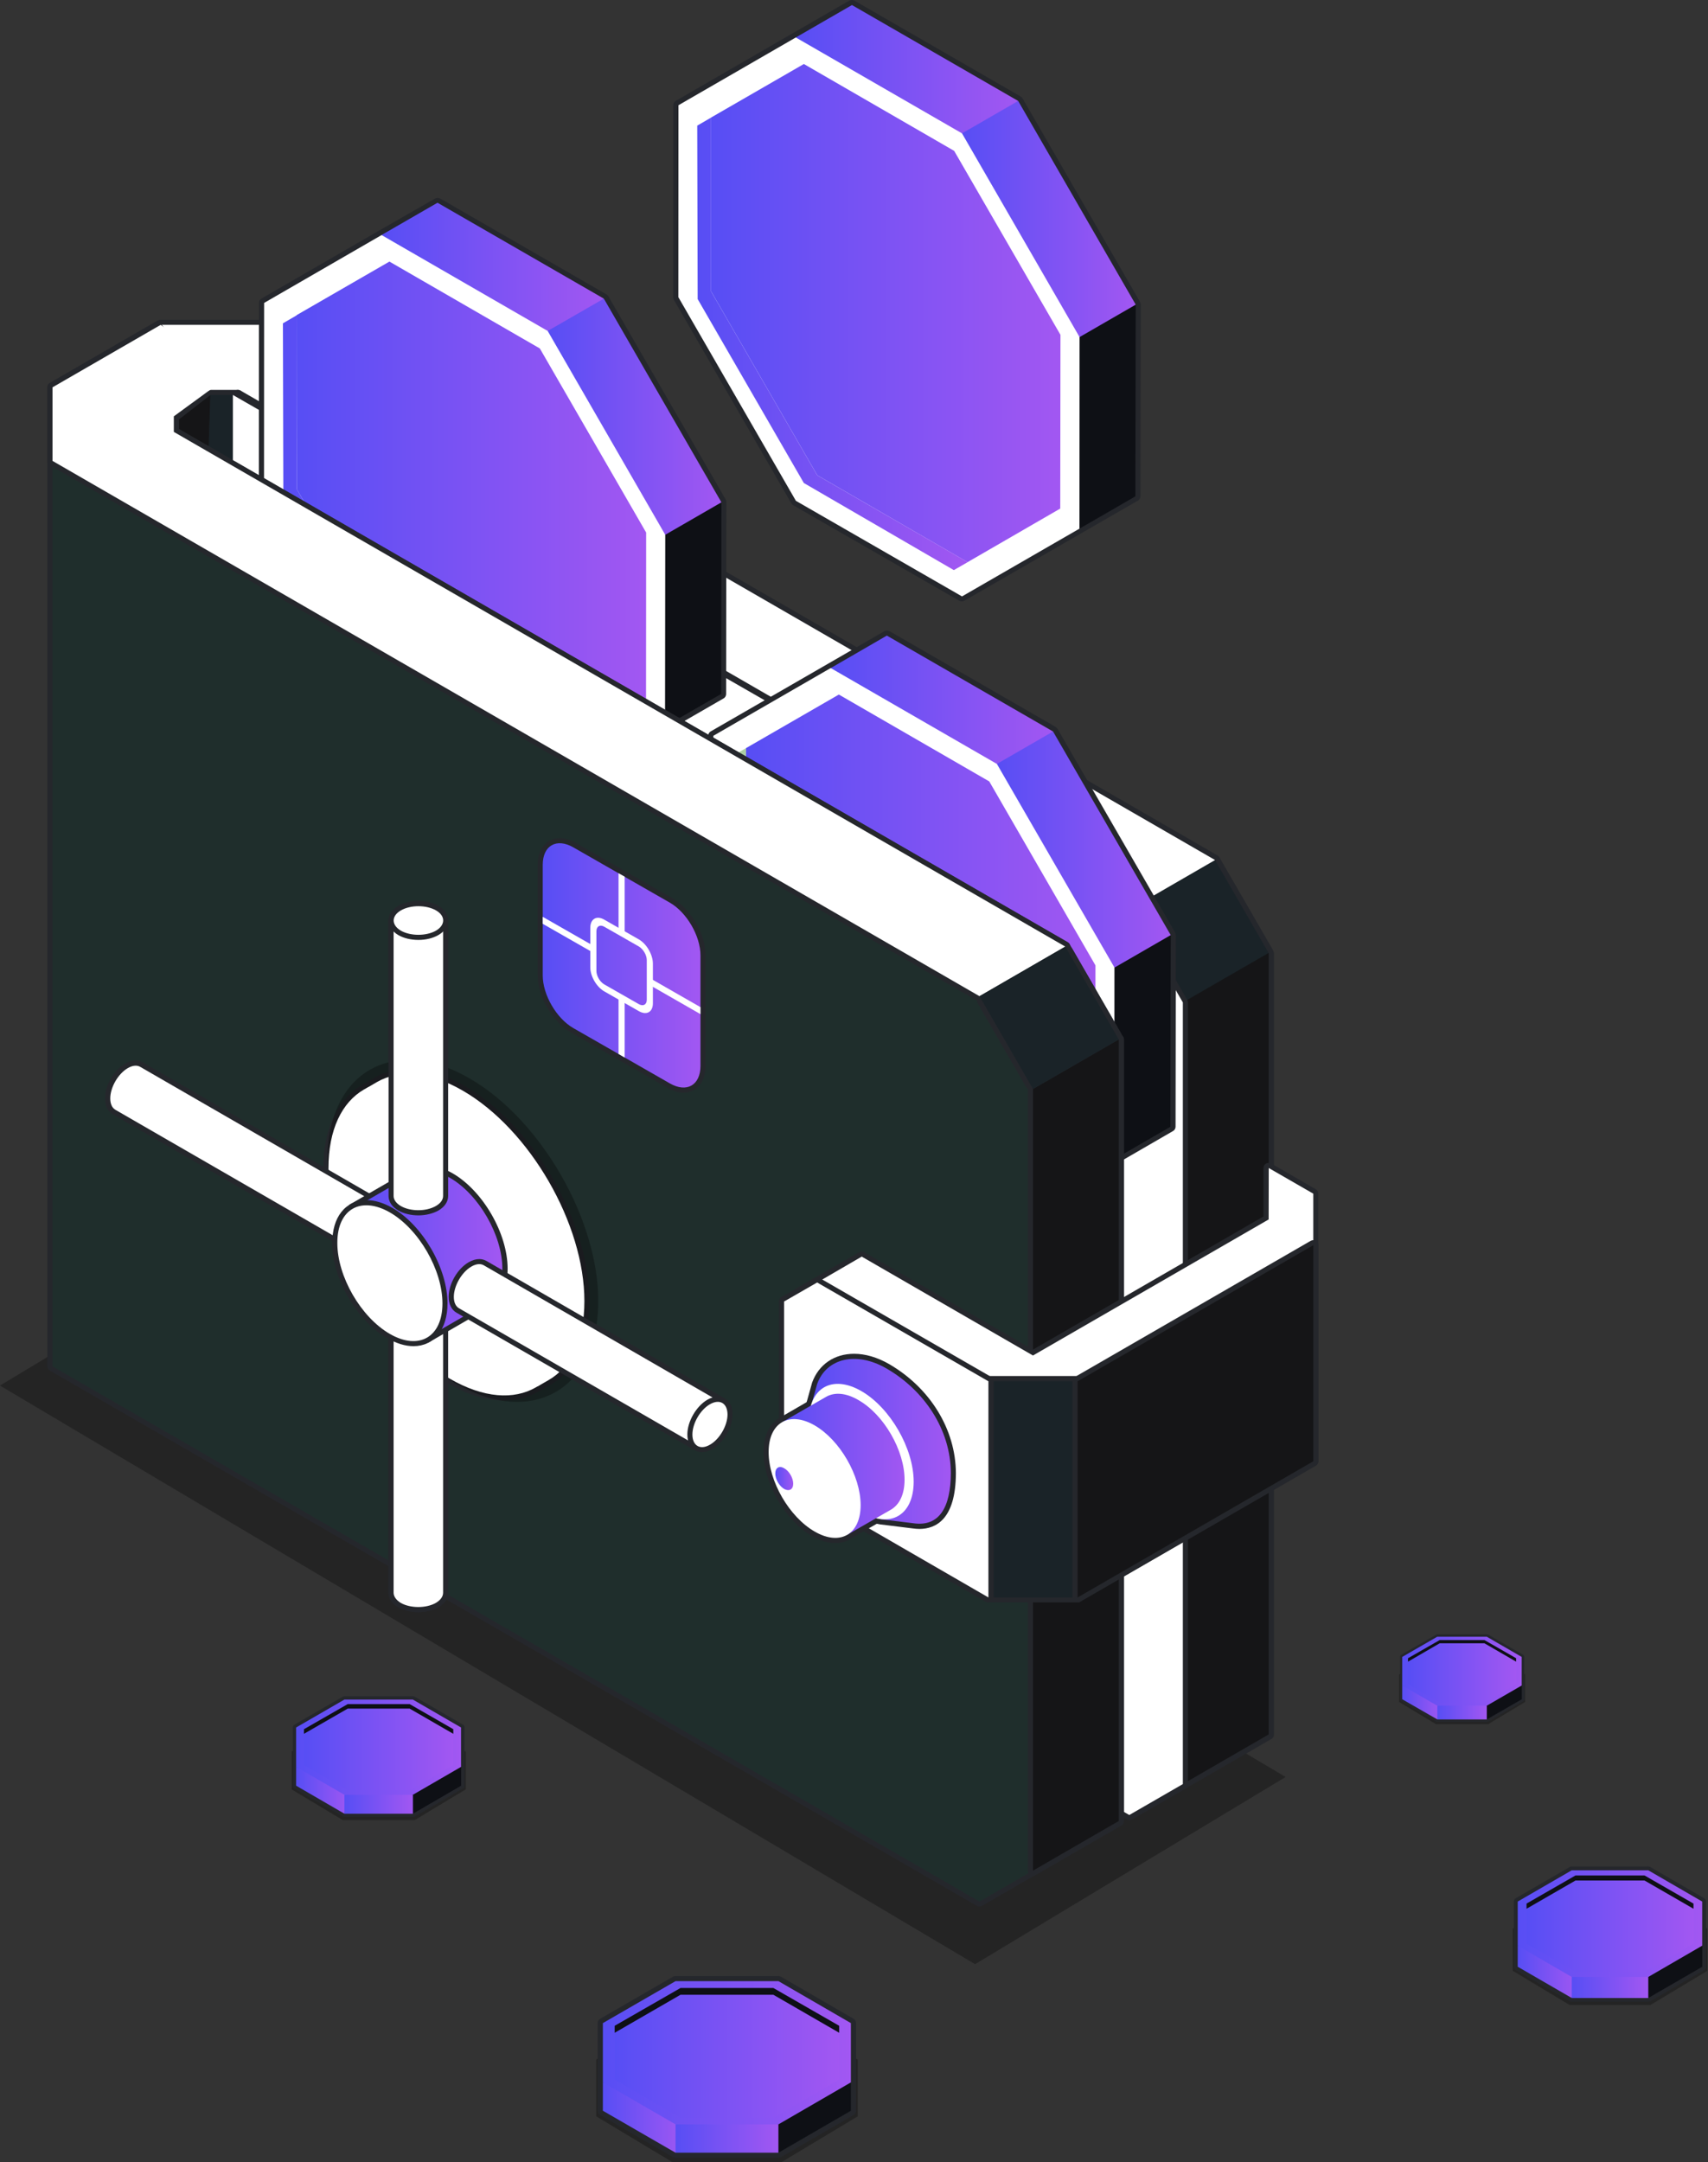 <svg fill="none" height="281" viewBox="0 0 222 281" width="222" xmlns="http://www.w3.org/2000/svg" xmlns:xlink="http://www.w3.org/1999/xlink"><rect x="0" y="0" width="222" height="281" fill="#333333" stroke="none"/><linearGradient id="a"><stop offset="0" stop-color="#574ef4"/><stop offset="1" stop-color="#a257f2"/></linearGradient><linearGradient id="b" gradientUnits="userSpaceOnUse" x1="49.583" x2="78.484" xlink:href="#a" y1="47.866" y2="47.866"/><linearGradient id="c" gradientUnits="userSpaceOnUse" x1="71.185" x2="93.764" xlink:href="#a" y1="69.496" y2="69.496"/><linearGradient id="d" gradientUnits="userSpaceOnUse" x1="38.544" x2="83.982" xlink:href="#a" y1="98.732" y2="98.732"/><linearGradient id="e" gradientUnits="userSpaceOnUse" x1="36.772" x2="71.911" xlink:href="#a" y1="99.779" y2="99.779"/><linearGradient id="f" gradientUnits="userSpaceOnUse" x1="107.985" x2="136.872" xlink:href="#a" y1="104.133" y2="104.133"/><linearGradient id="g" gradientUnits="userSpaceOnUse" x1="129.573" x2="152.166" xlink:href="#a" y1="125.736" y2="125.736"/><linearGradient id="h" gradientUnits="userSpaceOnUse" x1="96.96" x2="142.384" xlink:href="#a" y1="154.985" y2="154.985"/><linearGradient id="i" gradientUnits="userSpaceOnUse" x1="103.435" x2="132.336" xlink:href="#a" y1="22.189" y2="22.189"/><linearGradient id="j" gradientUnits="userSpaceOnUse" x1="125.038" x2="147.617" xlink:href="#a" y1="43.805" y2="43.805"/><linearGradient id="k" gradientUnits="userSpaceOnUse" x1="92.411" x2="137.835" xlink:href="#a" y1="73.055" y2="73.055"/><linearGradient id="l" gradientUnits="userSpaceOnUse" x1="90.624" x2="125.777" xlink:href="#a" y1="74.088" y2="74.088"/><linearGradient id="m" gradientUnits="userSpaceOnUse" x1="78.358" x2="89.145" xlink:href="#a" y1="279.758" y2="279.758"/><linearGradient id="n" gradientUnits="userSpaceOnUse" x1="87.805" x2="101.175" xlink:href="#a" y1="279.758" y2="279.758"/><linearGradient id="o" gradientUnits="userSpaceOnUse" x1="78.358" x2="110.594" xlink:href="#a" y1="276.074" y2="276.074"/><linearGradient id="p" gradientUnits="userSpaceOnUse" x1="79.893" x2="109.059" xlink:href="#a" y1="275.209" y2="275.209"/><linearGradient id="q" gradientUnits="userSpaceOnUse" x1="38.488" x2="45.661" xlink:href="#a" y1="235.702" y2="235.702"/><linearGradient id="r" gradientUnits="userSpaceOnUse" x1="44.768" x2="53.671" xlink:href="#a" y1="235.702" y2="235.702"/><linearGradient id="s" gradientUnits="userSpaceOnUse" x1="38.488" x2="59.923" xlink:href="#a" y1="233.246" y2="233.246"/><linearGradient id="t" gradientUnits="userSpaceOnUse" x1="39.507" x2="58.918" xlink:href="#a" y1="232.66" y2="232.66"/><linearGradient id="u" gradientUnits="userSpaceOnUse" x1="182.254" x2="187.459" xlink:href="#a" y1="223.449" y2="223.449"/><linearGradient id="v" gradientUnits="userSpaceOnUse" x1="186.817" x2="193.25" xlink:href="#a" y1="223.449" y2="223.449"/><linearGradient id="w" gradientUnits="userSpaceOnUse" x1="182.254" x2="197.786" xlink:href="#a" y1="221.663" y2="221.663"/><linearGradient id="x" gradientUnits="userSpaceOnUse" x1="183.007" x2="197.06" xlink:href="#a" y1="221.258" y2="221.258"/><linearGradient id="y" gradientUnits="userSpaceOnUse" x1="197.269" x2="205.294" xlink:href="#a" y1="259.649" y2="259.649"/><linearGradient id="z" gradientUnits="userSpaceOnUse" x1="204.289" x2="214.239" xlink:href="#a" y1="259.649" y2="259.649"/><linearGradient id="A" gradientUnits="userSpaceOnUse" x1="197.269" x2="221.244" xlink:href="#a" y1="256.914" y2="256.914"/><linearGradient id="B" gradientUnits="userSpaceOnUse" x1="198.414" x2="220.128" xlink:href="#a" y1="256.258" y2="256.258"/><linearGradient id="C" gradientUnits="userSpaceOnUse" x1="70.543" x2="91.043" xlink:href="#a" y1="141.331" y2="141.331"/><linearGradient id="D" gradientUnits="userSpaceOnUse" x1="105.57" x2="123.586" xlink:href="#a" y1="198.015" y2="198.015"/><linearGradient id="E" gradientUnits="userSpaceOnUse" x1="101.663" x2="117.572" xlink:href="#a" y1="199.46" y2="199.46"/><linearGradient id="F" gradientUnits="userSpaceOnUse" x1="100.77" x2="103.1" xlink:href="#a" y1="193.648" y2="193.648"/><linearGradient id="G" gradientUnits="userSpaceOnUse" x1="45.829" x2="65.297" xlink:href="#a" y1="173.825" y2="173.825"/><clipPath id="H"><path d="m0 0h221.914v281h-221.914z"/></clipPath><g clip-path="url(#H)"><path d="m126.74 255.253-126.74-75.19 40.358-24.324 126.74 75.19z" fill="#010101" opacity=".3"/><path d="m165.549 123.768c0-.014 0-.028 0-.042-.014-.07-.041-.14-.069-.209v-.014l-6.964-12.057c-.028-.056-.07-.098-.098-.14-.028-.028-.055-.042-.083-.07-.014-.014-.028-.028-.042-.042l-120.503-69.552c-.098-.056-.209-.084-.335-.084h-16.565c-.251 0-.474.14-.586.363s-.098.488.056.684l5.568 7.773-5.317 3.07c-.209.112-.335.335-.335.572v9.141c0 .237.126.461.335.572.098.056.223.084.335.084.112 0 .223-.028.335-.084l5.498-3.168v9.322c0 .363.293.656.656.656h2.847v98.439c0 .238.126.461.335.573l115.856 66.886c.097.056.223.084.335.084.111 0 .223-.028.335-.084l6.963-4.019 11.15-6.433c.21-.112.335-.335.335-.572v-101.579c-.028-.028-.028-.042-.042-.07z" fill="#25272c"/><path d="m28.524 58.765-7.592 4.382v-9.141l7.592-4.368z" fill="#151517"/><path d="m164.894 225.403-11.151 6.447-3.377-103.142 14.528-4.87z" fill="#151517"/><path d="m164.894 123.838-11.151 6.433-15.867-12.057 20.054-6.447z" fill="#1a2328"/><path d="m27.422 51.327h3.503l115.856 66.887 11.15-6.447-120.475-69.553h-16.565z" fill="#fff"/><path d="m27.422 70.543c-.363 0-.656-.293-.656-.656l.6-18.504c-.572-.335-.307-.712.056-.712h3.503c.349 0 .642.279.656.628l.949 18.56c.014.181-.056.363-.181.488s-.293.209-.474.209h-4.452z" fill="#25272c"/><path d="m31.873 69.873h-5.122l.586-18.546h3.586z" fill="#1a2328"/><path d="m146.78 236.525c-.112 0-.223-.028-.335-.084l-115.855-66.886c-.209-.112-.335-.335-.335-.572v-117.656c0-.237.126-.461.335-.572.098-.056.223-.084.335-.084.112 0 .223.028.335.084l115.856 66.887c.097.056.181.139.237.237l6.964 12.071c.055.098.083.209.083.335v101.579c0 .237-.125.461-.335.572l-6.963 4.019c-.084.042-.196.07-.321.07z" fill="#25272c"/><path d="m30.269 51.327v117.641l116.511 66.901 6.963-4.019v-101.579l-6.963-12.057z" fill="#fff"/><path d="m94.42 65.24c0-.07-.028-.126-.042-.195-.014-.028-.014-.056-.028-.084 0-.014 0-.014-.014-.028l-15.281-26.459c0-.014-.014-.014-.014-.014 0-.014-.014-.014-.028-.028-.056-.084-.126-.14-.195-.181l-21.602-12.448c-.098-.056-.223-.084-.335-.084s-.223.028-.335.084l-7.285 4.173-15.267 8.82c-.209.112-.335.335-.335.572l-.014 24.938c0 .112.028.237.084.335l15.281 26.473c.056.098.14.181.237.237l21.575 12.42c.098.056.223.084.335.084.112 0 .223-.028.335-.084l15.267-8.806 7.285-4.2c.209-.112.335-.335.335-.572l.028-24.91c.014-.014.014-.028.014-.042z" fill="#25272c"/><path d="m93.764 65.282-.028 24.896-7.298 4.214-6.28-25.301z" fill="#0e1015"/><path d="m78.484 38.809-21.616-12.462-7.285 4.2 19.314 17.318z" fill="url(#b)"/><path d="m78.484 38.809 15.281 26.473-7.299 4.215-11.75-9.852-3.531-16.634z" fill="url(#c)"/><path d="m34.33 39.367-.014 24.938 15.281 26.473 21.575 12.42 15.267-8.806.028-24.896-15.281-26.487-21.589-12.462z" fill="#fff"/><path d="m38.572 63.551 13.802 23.905 19.537 11.276 12.057-6.964.014-22.565-13.816-23.919-19.551-11.29-12.071 6.964z" fill="url(#d)"/><path d="m36.772 42.019 1.8-1.047v22.579l13.802 23.905 19.537 11.276-1.786 1.047-19.495-11.318-13.802-23.905z" fill="url(#e)"/><path d="m152.822 121.493c0-.07-.028-.125-.041-.195-.014-.028-.014-.056-.028-.084 0-.014 0-.014-.014-.028l-15.281-26.459-.014-.014c-.014-.028-.042-.042-.056-.07-.042-.056-.084-.098-.14-.14-.013-.014-.013-.014-.027-.028l-21.603-12.448c-.098-.056-.209-.084-.335-.084-.112 0-.223.028-.335.084l-7.298 4.214-15.267 8.806c-.209.112-.335.335-.335.572v24.938c0 .112.028.237.084.335l15.294 26.473c.056.098.14.181.238.237l21.574 12.406c.098.056.224.084.335.084.112 0 .223-.028.335-.084l15.267-8.805 7.285-4.215c.209-.112.334-.335.334-.572l.042-24.91c-.014.014-.014 0-.014-.014z" fill="#25272c"/><path d="m152.166 121.521-.041 24.91-7.285 4.214-6.28-25.3z" fill="#0e1015"/><path d="m136.872 95.062-21.603-12.462-7.284 4.215 19.3 17.318z" fill="url(#f)"/><path d="m136.872 95.062 15.294 26.459-7.298 4.215-11.764-9.839-3.531-16.62z" fill="url(#g)"/><path d="m92.718 95.62v24.938l15.281 26.473 21.574 12.406 15.267-8.806.014-24.896-15.281-26.458-21.602-12.462z" fill="#fff"/><path d="m96.96 119.804 13.816 23.906 19.537 11.275 12.057-6.963.014-22.566-13.802-23.905-19.551-11.29-12.071 6.964z" fill="url(#h)"/><path d="m95.174 98.258 1.786-1.033v22.579l13.816 23.906 19.537 11.275-1.8 1.033-19.482-11.304-13.801-23.905z" fill="#accda3"/><path d="m148.273 39.549c0-.07-.028-.126-.042-.181-.014-.028-.014-.056-.028-.084 0 0 0-.014-.014-.028l-15.281-26.473c0-.014-.014-.014-.014-.014 0-.014-.013-.014-.027-.028-.056-.084-.126-.14-.196-.195l-21.616-12.462c-.098-.056-.224-.084-.335-.084-.112 0-.223.028-.335.084l-7.285 4.2-15.253 8.82c-.209.112-.335.335-.335.572l-.014 24.938c0 .112.028.237.084.335l15.281 26.473c.056.098.14.181.237.237l21.575 12.406c.098.056.223.084.335.084.111 0 .223-.028.335-.084l15.267-8.806 7.284-4.2c.21-.112.335-.335.335-.572l.042-24.91c.014 0 0-.014 0-.028z" fill="#25272c"/><path d="m147.617 39.591-.042 24.91-7.27 4.2-6.294-25.287z" fill="#0e1015"/><path d="m132.336 13.118-21.602-12.462-7.299 4.214 19.314 17.318z" fill="url(#i)"/><path d="m132.336 13.118 15.281 26.473-7.298 4.214-11.751-9.838-3.53-16.634z" fill="url(#j)"/><path d="m88.182 13.676-.014 24.938 15.281 26.473 21.589 12.42 15.267-8.806.014-24.896-15.281-26.473-21.603-12.462z" fill="#fff"/><path d="m92.425 37.86 13.801 23.905 19.537 11.29 12.044-6.964.028-22.579-13.816-23.905-19.537-11.29-12.071 6.964z" fill="url(#k)"/><path d="m90.624 16.328 1.8-1.047v22.579l13.801 23.905 19.551 11.29-1.8 1.033-19.495-11.318-13.802-23.905z" fill="url(#l)"/><path d="m146.068 135.03c0-.014 0-.042-.014-.056-.014-.07-.042-.154-.07-.209l-6.963-12.072c-.028-.055-.07-.097-.112-.139-.014-.014-.042-.028-.07-.056-.028-.014-.041-.042-.069-.056l-115.507-66.691v-1.27l4.089-3.168c.237-.14-6.684-9.741-6.796-9.685l-14.067 8.136c-.209.112-.335.335-.335.572v9.559 117.656c0 .237.126.46.335.572l120.475 69.552c.097.056.223.084.334.084.112 0 .224-.028.335-.084l6.964-4.019 11.15-6.433c.209-.112.335-.335.335-.572v-101.565c0-.028-.014-.042-.014-.056z" fill="#25272c"/><path d="m127.312 129.462-43.163-30.06-77.325-39.507v117.669l120.488 69.552 6.95-4.019v-101.579z" fill="#1f2e2c"/><path d="m133.941 141.603c-.223 0-.446-.112-.572-.335l-6.308-10.913c-.083-.154-.111-.335-.07-.503.042-.167.154-.321.307-.404l11.151-6.434c.097-.055.209-.083.335-.083.055 0 .111.014.167.028.167.041.321.153.405.307l6.293 10.912c.084.154.112.335.07.503-.042.167-.153.321-.307.405l-11.15 6.433c-.098.056-.209.084-.321.084z" fill="#25272c"/><path d="m134.276 243.754c-.112 0-.223-.028-.335-.084-.209-.111-.335-.335-.335-.572v-101.579c0-.237.126-.461.335-.572l11.15-6.434c.098-.055.224-.083.335-.083.112 0 .223.028.335.083.209.112.335.335.335.573v101.565c0 .237-.126.46-.335.572l-11.15 6.433c-.112.07-.223.098-.335.098z" fill="#25272c"/><path d="m145.412 236.651-11.15 6.447v-101.579l11.15-6.434z" fill="#151517"/><path d="m127.312 130.117c-.111 0-.223-.027-.334-.083l-120.489-69.567c-.209-.112-.335-.335-.335-.572v-9.559c0-.237.126-.461.335-.572l14.053-8.122c.098-.056 7.033 9.545 6.796 9.685l-4.089 3.168v1.27l115.535 66.691c.209.112.334.335.334.572 0 .238-.125.461-.334.572l-11.151 6.434c-.097.056-.209.083-.321.083z" fill="#25272c"/><path d="m20.891 42.214-14.067 8.122v9.559l120.488 69.567 11.151-6.448-115.87-66.886v-2.023l4.717-3.447-.684-4.173z" fill="#fff"/><path d="m145.412 135.086-11.15 6.433-6.95-12.057 11.151-6.448z" fill="#1a2328"/><path d="m171.02 154.553-5.792-3.349c-.097-.056-.223-.084-.334-.084-.112 0-.224.028-.335.084-.21.111-.335.335-.335.572v6.307l-29.962 17.305-21.923-12.657c-.098-.056-.224-.084-.335-.084-.112 0-.224.028-.335.084l-5.806 3.349-4.298 2.47c-.209.111-.335.335-.335.572v18.156c0 .111.028.237.084.334l4.298 7.439c.056.097.14.181.237.237l22.273 12.852c.014.014.042.014.056.028s.042.014.055.028c.07.028.14.042.224.042h11.596c.07 0 .14-.014.21-.042.014 0 .042-.014.056-.028s.041-.014.055-.028l30.632-17.681c.209-.111.335-.335.335-.572v-28.078-6.698c.014-.223-.112-.433-.321-.558z" fill="#25272c"/><path d="m170.699 155.125-5.792-3.335-.013 6.684-30.632 17.681-22.258-12.852-5.792 3.363 1.452 3.307 20.165 11.388 12.615-.182 28.008-16.411 2.247-2.945z" fill="#fff"/><path d="m128.471 208.252c-.349 0-.642-.279-.656-.628l-1.075-17.779c0-.042 0-.069 0-.111l1.075-10.313c.042-.335.321-.6.656-.6h11.596c.307 0 .573.209.642.516l1.842 8.248c.014.069.014.139.014.209l-1.842 19.844c-.028.335-.321.6-.656.6h-11.596z" fill="#25272c"/><path d="m140.067 179.505h-11.596l-1.075 10.312 1.075 17.779h11.596l1.842-19.844z" fill="#1a2328"/><path d="m128.471 208.252c-.112 0-.224-.028-.335-.084l-22.273-12.852c-.097-.056-.181-.14-.237-.237l-4.298-7.439c-.056-.097-.084-.209-.084-.335v-18.169c0-.237.126-.461.335-.572l4.298-2.47c.098-.056.224-.084.335-.084.112 0 .224.028.335.084l22.273 12.838c.209.112.335.335.335.573v28.091c0 .237-.126.461-.335.572-.112.056-.238.084-.349.084z" fill="#25272c"/><path d="m128.471 179.505-22.259-12.839-4.298 2.47v18.156l4.298 7.438 22.259 12.866z" fill="#fff"/><path d="m140.067 208.252c-.111 0-.223-.028-.335-.084-.209-.111-.334-.335-.334-.572v-28.091c0-.238.125-.461.334-.573l30.632-17.681c.098-.055.223-.083.335-.083.111 0 .223.028.335.083.209.112.335.335.335.572v28.078c0 .237-.126.461-.335.572l-30.632 17.681c-.111.07-.223.098-.335.098z" fill="#25272c"/><path d="m140.067 179.505 30.632-17.682v28.078l-30.632 17.695z" fill="#151517"/><path d="m77.493 267.645v7.382l9.964 5.987h14.066l9.964-5.987v-7.368l-9.964-5.973h-14.066z" fill="#010101" opacity=".3"/><path d="m111.264 270.617v-7.703c0-.237-.126-.46-.335-.572l-9.42-5.456c-.097-.056-.209-.084-.334-.084h-13.37c-.112 0-.237.028-.335.084l-9.448 5.456c-.209.112-.335.335-.335.572v7.703 3.685c0 .237.126.46.335.572l9.448 5.456c.014.014.028.014.042.014.014.014.042.014.056.028.07.028.153.042.223.042h13.383c.083 0 .153-.014.223-.042.014 0 .042-.014.056-.028s.028-.014.055-.014l9.42-5.456c.209-.112.335-.335.335-.572z" fill="#25272c"/><path d="m101.175 279.758 9.419-5.456v-3.685l-10.954 3.154z" fill="#0e1015"/><path d="m87.805 279.758-9.448-5.456v-3.685l10.787 3.531z" fill="url(#m)"/><path d="m87.805 279.758h13.37v-3.684l-6.308-2.303-7.061 2.303z" fill="url(#n)"/><path d="m78.358 270.617 9.448 5.457h13.37l9.419-5.457v-7.703l-9.419-5.456h-13.37l-9.448 5.456z" fill="url(#o)"/><path d="m79.893 264.17v6.099l8.555 4.94h12.072l8.54-4.94v-6.099l-8.54-4.94h-12.072z" fill="url(#p)"/><path d="m79.893 263.263v.907l8.555-4.94h12.072l8.554 4.94v-.907l-8.554-4.912h-12.072z" fill="#0e1015"/><path d="m37.916 227.636v4.912l6.629 3.977h9.364l6.629-3.991v-4.898l-6.629-3.978h-9.364z" fill="#010101" opacity=".3"/><path d="m60.384 229.617v-5.121c0-.154-.084-.307-.223-.377l-6.266-3.628c-.07-.042-.14-.056-.223-.056h-8.889c-.084 0-.153.014-.223.056l-6.28 3.628c-.14.084-.223.223-.223.377v5.121 2.442c0 .154.084.307.223.377l6.28 3.629c.014 0 .028.013.028.013.014 0 .028.014.042.014.056.014.098.028.153.028h8.889c.056 0 .098-.014.153-.028.014 0 .028-.014.042-.014.014 0 .028-.013.028-.013l6.266-3.629c.14-.084.223-.223.223-.377z" fill="#25272c"/><path d="m53.671 235.702 6.266-3.643v-2.442l-7.285 2.094z" fill="#0e1015"/><path d="m44.768 235.702-6.28-3.643v-2.442l7.173 2.345z" fill="url(#q)"/><path d="m44.768 235.702h8.903v-2.456l-4.2-1.535-4.703 1.535z" fill="url(#r)"/><path d="m38.488 229.617 6.28 3.629h8.889l6.266-3.629v-5.121l-6.266-3.629h-8.889l-6.28 3.629z" fill="url(#s)"/><path d="m39.507 225.319v4.061l5.694 3.28h8.038l5.68-3.294v-4.047l-5.68-3.279h-8.038z" fill="url(#t)"/><path d="m39.507 224.719v.6l5.694-3.279h8.038l5.68 3.279v-.6l-5.68-3.266h-8.038z" fill="#0e1015"/><path d="m181.849 217.616v3.559l4.801 2.888h6.782l4.8-2.888v-3.559l-4.8-2.875h-6.782z" fill="#010101" opacity=".3"/><path d="m198.121 219.039v-3.712c0-.111-.056-.223-.154-.279l-4.535-2.623c-.042-.028-.098-.042-.154-.042h-6.447c-.056 0-.112.014-.154.042l-4.549 2.623c-.098.056-.153.168-.153.279v3.712 1.773c0 .111.055.223.153.279l4.549 2.637c.014 0 .014 0 .028.014.014 0 .014.014.028.014.042.014.07.028.112.028h6.447c.042 0 .07-.014.112-.028.014 0 .014 0 .028-.014.014 0 .014 0 .028-.014l4.535-2.637c.098-.056.154-.168.154-.279v-1.773c-.028 0-.028 0-.028 0z" fill="#25272c"/><path d="m193.25 223.449 4.55-2.623v-1.787l-5.275 1.522z" fill="#0e1015"/><path d="m186.817 223.449-4.563-2.623v-1.787l5.205 1.703z" fill="url(#u)"/><path d="m186.817 223.449h6.433v-1.772l-3.028-1.116-3.405 1.116z" fill="url(#v)"/><path d="m182.254 219.039 4.549 2.624h6.447l4.536-2.624v-3.712l-4.536-2.623h-6.447l-4.549 2.623z" fill="url(#w)"/><path d="m183.007 215.941v2.931l4.117 2.386h5.819l4.117-2.386v-2.931l-4.117-2.372h-5.819z" fill="url(#x)"/><path d="m183.007 215.495v.446l4.117-2.386h5.819l4.117 2.386v-.446l-4.117-2.359h-5.819z" fill="#0e1015"/><path d="m196.627 250.634v5.484l7.411 4.452h10.466l7.41-4.452v-5.484l-7.41-4.452h-10.466z" fill="#010101" opacity=".3"/><path d="m221.747 252.853v-5.736c0-.181-.098-.335-.252-.433l-7.005-4.061c-.07-.041-.154-.069-.251-.069h-9.95c-.084 0-.168.028-.251.069l-7.02 4.061c-.153.084-.251.252-.251.433v5.736 2.735c0 .181.098.335.251.432l7.02 4.061c.014 0 .028.014.041.014.014 0 .028.014.042.014.056.014.112.028.168.028h9.95c.056 0 .111-.014.167-.028.014 0 .028-.014.042-.014s.028-.014.042-.014l7.005-4.061c.154-.083.252-.251.252-.432z" fill="#25272c"/><path d="m214.239 259.649 7.019-4.061v-2.735l-8.15 2.344z" fill="#0e1015"/><path d="m204.289 259.649-7.02-4.061v-2.735l8.025 2.623z" fill="url(#y)"/><path d="m204.289 259.649h9.95v-2.735l-4.689-1.717-5.261 1.717z" fill="url(#z)"/><path d="m197.269 252.853 7.02 4.061h9.95l7.005-4.061v-5.736l-7.005-4.061h-9.95l-7.02 4.061z" fill="url(#A)"/><path d="m198.414 248.052v4.535l6.363 3.671h8.987l6.364-3.685v-4.521l-6.364-3.67h-8.987z" fill="url(#B)"/><path d="m198.414 247.382v.67l6.363-3.67h8.973l6.364 3.67v-.67l-6.364-3.656h-8.973z" fill="#0e1015"/><path d="m91.713 130.885v-6.74c0-2.722-1.94-6.043-4.312-7.41l-5.889-3.364-.795-.46-5.861-3.363c-.726-.419-1.423-.628-2.093-.628-1.716 0-2.875 1.395-2.875 3.475v14.373c0 2.722 1.94 6.043 4.312 7.41l5.861 3.364.795.46h.014l5.875 3.363c.726.419 1.423.628 2.093.628 1.716 0 2.875-1.395 2.875-3.475v-7.172z" fill="#25272c"/><path d="m91.043 124.145v14.374c0 2.511-1.786 3.53-3.977 2.274l-12.546-7.187c-2.191-1.256-3.977-4.326-3.977-6.838v-14.373c0-2.512 1.786-3.531 3.977-2.275l12.546 7.187c2.191 1.256 3.977 4.326 3.977 6.838z" fill="url(#C)"/><g fill="#fff"><path d="m83.033 122.079-4.494-2.567c-.991-.573-1.814-.098-1.814 1.06v5.15c0 1.144.809 2.539 1.814 3.112l4.494 2.567c1.019.586 1.828.112 1.828-1.018v-5.15c0-1.172-.809-2.568-1.828-3.154zm1.033 7.843c0 .642-.461.893-1.033.572l-4.494-2.567c-.558-.321-1.019-1.103-1.019-1.745v-5.149c0-.656.461-.921 1.019-.6l4.494 2.567c.572.335 1.033 1.117 1.033 1.773z"/><path d="m81.191 113.929v7.55l-.795-.46v-7.536z"/><path d="m81.191 129.88v7.55l-.795-.461v-7.535z"/><path d="m91.043 130.885v.907l-6.573-3.768v-.907z"/><path d="m77.325 123.028v.907l-6.782-3.879v-.907z"/></g><path d="m115.52 177.244c-1.493-.851-3.042-1.312-4.507-1.312-2.568 0-4.591 1.382-5.457 3.74l-.642 2.303c-.027.083-.055.167-.083.251l-3.517 2.037c-1.298.754-2.065 2.331-2.065 4.438-.014 4.019 2.819 8.917 6.307 10.927 1.047.6 2.052.907 3.001.907.795 0 1.493-.209 2.065-.6l3.335-1.912c.112.014.21.042.321.056.014 0 .028.014.042.014l4.284.53c.307.042.614.07.894.07 2.149 0 4.73-1.256 4.744-7.243-.014-5.68-3.349-11.108-8.722-14.206z" fill="#25272c"/><path d="m106.212 179.853-.642 2.303 1.591 2.721c.893 3.643 3.056 7.369 5.792 9.936l1.451 2.61 4.298.53c3.391.503 4.87-2.093 4.884-6.517-.014-5.68-3.488-10.787-8.387-13.606-3.921-2.261-7.787-1.312-8.987 2.023z" fill="url(#D)"/><path d="m118.758 192.567c0-4.341-3.056-9.629-6.81-11.793-3.782-2.177-6.824-.418-6.824 3.922s3.042 9.643 6.824 11.806c3.754 2.205 6.796.432 6.81-3.935z" fill="#fff"/><path d="m115.813 196.181-5.707 3.279-8.443-14.639 5.708-3.293c1.088-.628 2.581-.544 4.228.433 3.293 1.884 5.973 6.531 5.973 10.34 0 1.912-.67 3.238-1.759 3.88z" fill="url(#E)"/><path d="m111.864 195.581c-.014-3.796-2.693-8.443-5.973-10.341-3.307-1.912-5.986-.363-5.986 3.447-.014 3.81 2.679 8.443 5.972 10.341 3.322 1.926 5.987.376 5.987-3.447z" fill="#fff"/><path d="m103.1 192.818c0-.74-.516-1.647-1.172-2.01-.642-.377-1.158-.07-1.158.684 0 .74.516 1.633 1.158 2.009.656.349 1.172.056 1.172-.683z" fill="url(#F)"/><path d="m94.239 181.779c-.014 0-.014-.014-.028-.028l-17.737-10.243c.098-.767.14-1.577.14-2.414 0-10.257-7.243-22.789-16.132-27.924-.754-.433-1.493-.81-2.233-1.117v-20.36c0-.028 0-.056 0-.084 0-.726-.474-1.409-1.27-1.87-.712-.405-1.633-.642-2.61-.642-.977 0-1.898.223-2.61.642-.795.461-1.256 1.13-1.27 1.856v.028 19.663c-.642.181-1.27.432-1.842.767l-1.479.866c-.028.013-.042.027-.056.055-3.14 1.759-5.038 5.554-5.094 10.662l-23.459-13.564c-.279-.168-.586-.252-.935-.252-.433 0-.879.14-1.354.405-1.465.838-2.61 2.819-2.61 4.508 0 .963.349 1.688 1.005 2.065l28.524 16.467c0 .084-.014.154-.014.237-.014 4.564 3.196 10.132 7.159 12.406.056.028.098.042.153.07v33.004c0 .74.447 1.409 1.27 1.898.712.405 1.633.628 2.61.628.977 0 1.898-.223 2.61-.628.823-.475 1.27-1.158 1.27-1.898v-27.171c2.54 1.452 4.996 2.191 7.285 2.191 1.688 0 3.224-.418 4.535-1.2.028-.014.07-.028.098-.042l1.479-.851c.6-.349 1.158-.767 1.661-1.256l17.025 9.825c.028.013.056.014.07.027.265.14.558.21.837.21.433 0 .893-.14 1.34-.405 1.465-.837 2.623-2.819 2.623-4.507.014-1.047-.405-1.703-.963-2.024z" fill="#25272c"/><path d="m67.208 182.184c-2.526 0-5.205-.81-7.968-2.4-9.21-5.317-16.704-18.296-16.704-28.929 0-7.955 4.145-13.104 10.55-13.104 2.526 0 5.205.809 7.982 2.414 9.21 5.317 16.704 18.295 16.69 28.915 0 4.396-1.228 7.954-3.558 10.299-1.842 1.842-4.256 2.805-6.992 2.805z" fill="#010101" opacity=".3"/><path d="m71.325 179.337-1.479.851-.126-.195c-2.665.795-5.959.307-9.573-1.773-8.722-5.023-15.783-17.29-15.797-27.352.028-4.172 1.228-7.298 3.265-9.196l-.112-.181 1.479-.866c2.847-1.646 6.81-1.423 11.178 1.117 8.708 5.038 15.797 17.29 15.797 27.352 0 5.038-1.772 8.596-4.633 10.243z" fill="#fff"/><path d="m74.283 170.057c0-10.062-7.075-22.314-15.797-27.352-8.736-5.052-15.797-.977-15.797 9.126 0 10.076 7.075 22.315 15.797 27.352 8.722 5.038 15.797.963 15.797-9.126z" fill="#fff"/><path d="m45.996 162.786c-.112 0-.223-.028-.335-.084l-30.994-17.89c-.642-.363-1.005-1.102-1.005-2.065 0-1.689 1.144-3.671 2.61-4.508.461-.265.921-.405 1.354-.405.349 0 .656.084.935.252l30.98 17.89c.321.182.419.586.237.907l-3.224 5.582c-.084.154-.237.265-.405.307-.028 0-.084.014-.153.014z" fill="#25272c"/><path d="m18.225 138.644 30.994 17.89-3.224 5.582-30.994-17.89c-.419-.237-.67-.754-.67-1.479 0-1.438 1.019-3.21 2.275-3.936.642-.376 1.214-.404 1.619-.167z" fill="#fff"/><path d="m47.615 156.702c-1.256.725-2.275 2.498-2.275 3.935 0 1.465 1.019 2.052 2.275 1.312 1.256-.712 2.275-2.484 2.275-3.935 0-1.452-1.019-2.038-2.275-1.312z" fill="#fff"/><path d="m54.383 209.508c-.977 0-1.898-.223-2.61-.628-.823-.489-1.27-1.158-1.27-1.898v-35.795c0-.363.293-.656.656-.656h6.433c.363 0 .656.293.656.656v35.795c0 .74-.447 1.409-1.27 1.898-.712.405-1.633.628-2.596.628z" fill="#25272c"/><path d="m57.593 206.982v-35.795h-6.433v35.795c0 .474.321.949.935 1.326 1.256.711 3.293.711 4.549 0 .642-.377.949-.852.949-1.326z" fill="#fff"/><path d="m56.658 172.513c-1.256.726-3.293.726-4.549 0-1.256-.726-1.256-1.898 0-2.624 1.256-.725 3.293-.725 4.563 0 1.242.712 1.242 1.884-.014 2.624z" fill="#fff"/><path d="m55.513 174.481c-.056 0-.112-.014-.168-.028-.167-.042-.321-.154-.405-.307l-9.671-16.733c-.181-.321-.07-.725.237-.907l7.801-4.507c.628-.363 1.34-.544 2.121-.544 1.075 0 2.219.348 3.391 1.018 3.949 2.275 7.159 7.829 7.159 12.392 0 2.359-.823 4.145-2.344 5.01l-7.787 4.508c-.112.07-.223.098-.335.098z" fill="#25272c"/><path d="m63.3 169.317-7.801 4.508-9.671-16.733 7.801-4.507c1.242-.712 2.958-.614 4.842.474 3.768 2.164 6.824 7.48 6.824 11.82.028 2.191-.74 3.726-1.996 4.438z" fill="url(#G)"/><path d="m53.741 174.941c-1.075 0-2.205-.349-3.391-1.033-3.963-2.288-7.173-7.856-7.159-12.406 0-1.646.405-3.028 1.186-4.005.795-1.005 1.926-1.535 3.252-1.535 1.075 0 2.219.349 3.391 1.019 3.935 2.274 7.145 7.843 7.145 12.406 0 3.377-1.744 5.554-4.424 5.554z" fill="#25272c"/><path d="m57.509 169.387c0-4.354-3.07-9.657-6.824-11.82-3.796-2.177-6.852-.419-6.838 3.949-.014 4.354 3.056 9.657 6.824 11.834 3.782 2.177 6.838.419 6.838-3.963z" fill="#fff"/><path d="m90.666 188.561c-.112 0-.223-.028-.335-.083l-31.008-17.891c-.628-.363-1.005-1.102-1.005-2.051 0-1.689 1.144-3.67 2.61-4.508.474-.265.921-.404 1.368-.404.335 0 .642.083.921.237l30.994 17.904c.321.182.419.586.237.907l-3.21 5.568c-.084.154-.237.265-.405.307-.056.014-.112.014-.168.014z" fill="#25272c"/><path d="m62.882 164.433 30.994 17.904-3.21 5.568-31.008-17.89c-.419-.237-.67-.754-.67-1.479 0-1.438 1.019-3.21 2.275-3.936.642-.376 1.214-.404 1.619-.167z" fill="#fff"/><path d="m91.252 188.715c-.949 0-1.912-.712-1.912-2.303 0-1.674 1.144-3.656 2.596-4.507.461-.265.921-.405 1.354-.405.963 0 1.926.712 1.926 2.289 0 1.702-1.144 3.684-2.624 4.507-.447.279-.907.419-1.34.419z" fill="#25272c"/><path d="m92.271 182.491c-1.256.725-2.275 2.484-2.275 3.935 0 1.465 1.019 2.052 2.275 1.326 1.256-.712 2.289-2.484 2.289-3.935-.014-1.48-1.019-2.052-2.289-1.326z" fill="#fff"/><path d="m54.383 157.944c-.977 0-1.898-.224-2.61-.628-.823-.475-1.27-1.145-1.27-1.898v-35.795c0-.363.293-.656.656-.656h6.433c.363 0 .656.293.656.656v35.795c0 .739-.447 1.423-1.27 1.898-.698.39-1.633.628-2.596.628z" fill="#25272c"/><path d="m57.593 155.418v-35.795h-6.433v35.795c0 .488.321.949.935 1.312 1.256.725 3.293.725 4.549 0 .642-.363.949-.838.949-1.312z" fill="#fff"/><path d="m54.383 122.149c-.977 0-1.898-.223-2.61-.628-.809-.475-1.27-1.172-1.27-1.912 0-.726.461-1.409 1.27-1.87.712-.405 1.633-.642 2.61-.642.977 0 1.898.223 2.61.642.809.461 1.27 1.144 1.27 1.87 0 .74-.461 1.424-1.27 1.898-.726.419-1.647.642-2.61.642z" fill="#25272c"/><path d="m56.658 120.949c-1.256.712-3.293.712-4.549 0-1.256-.74-1.256-1.912 0-2.638 1.256-.725 3.293-.725 4.563 0 1.242.712 1.242 1.898-.014 2.638z" fill="#fff"/></g></svg>